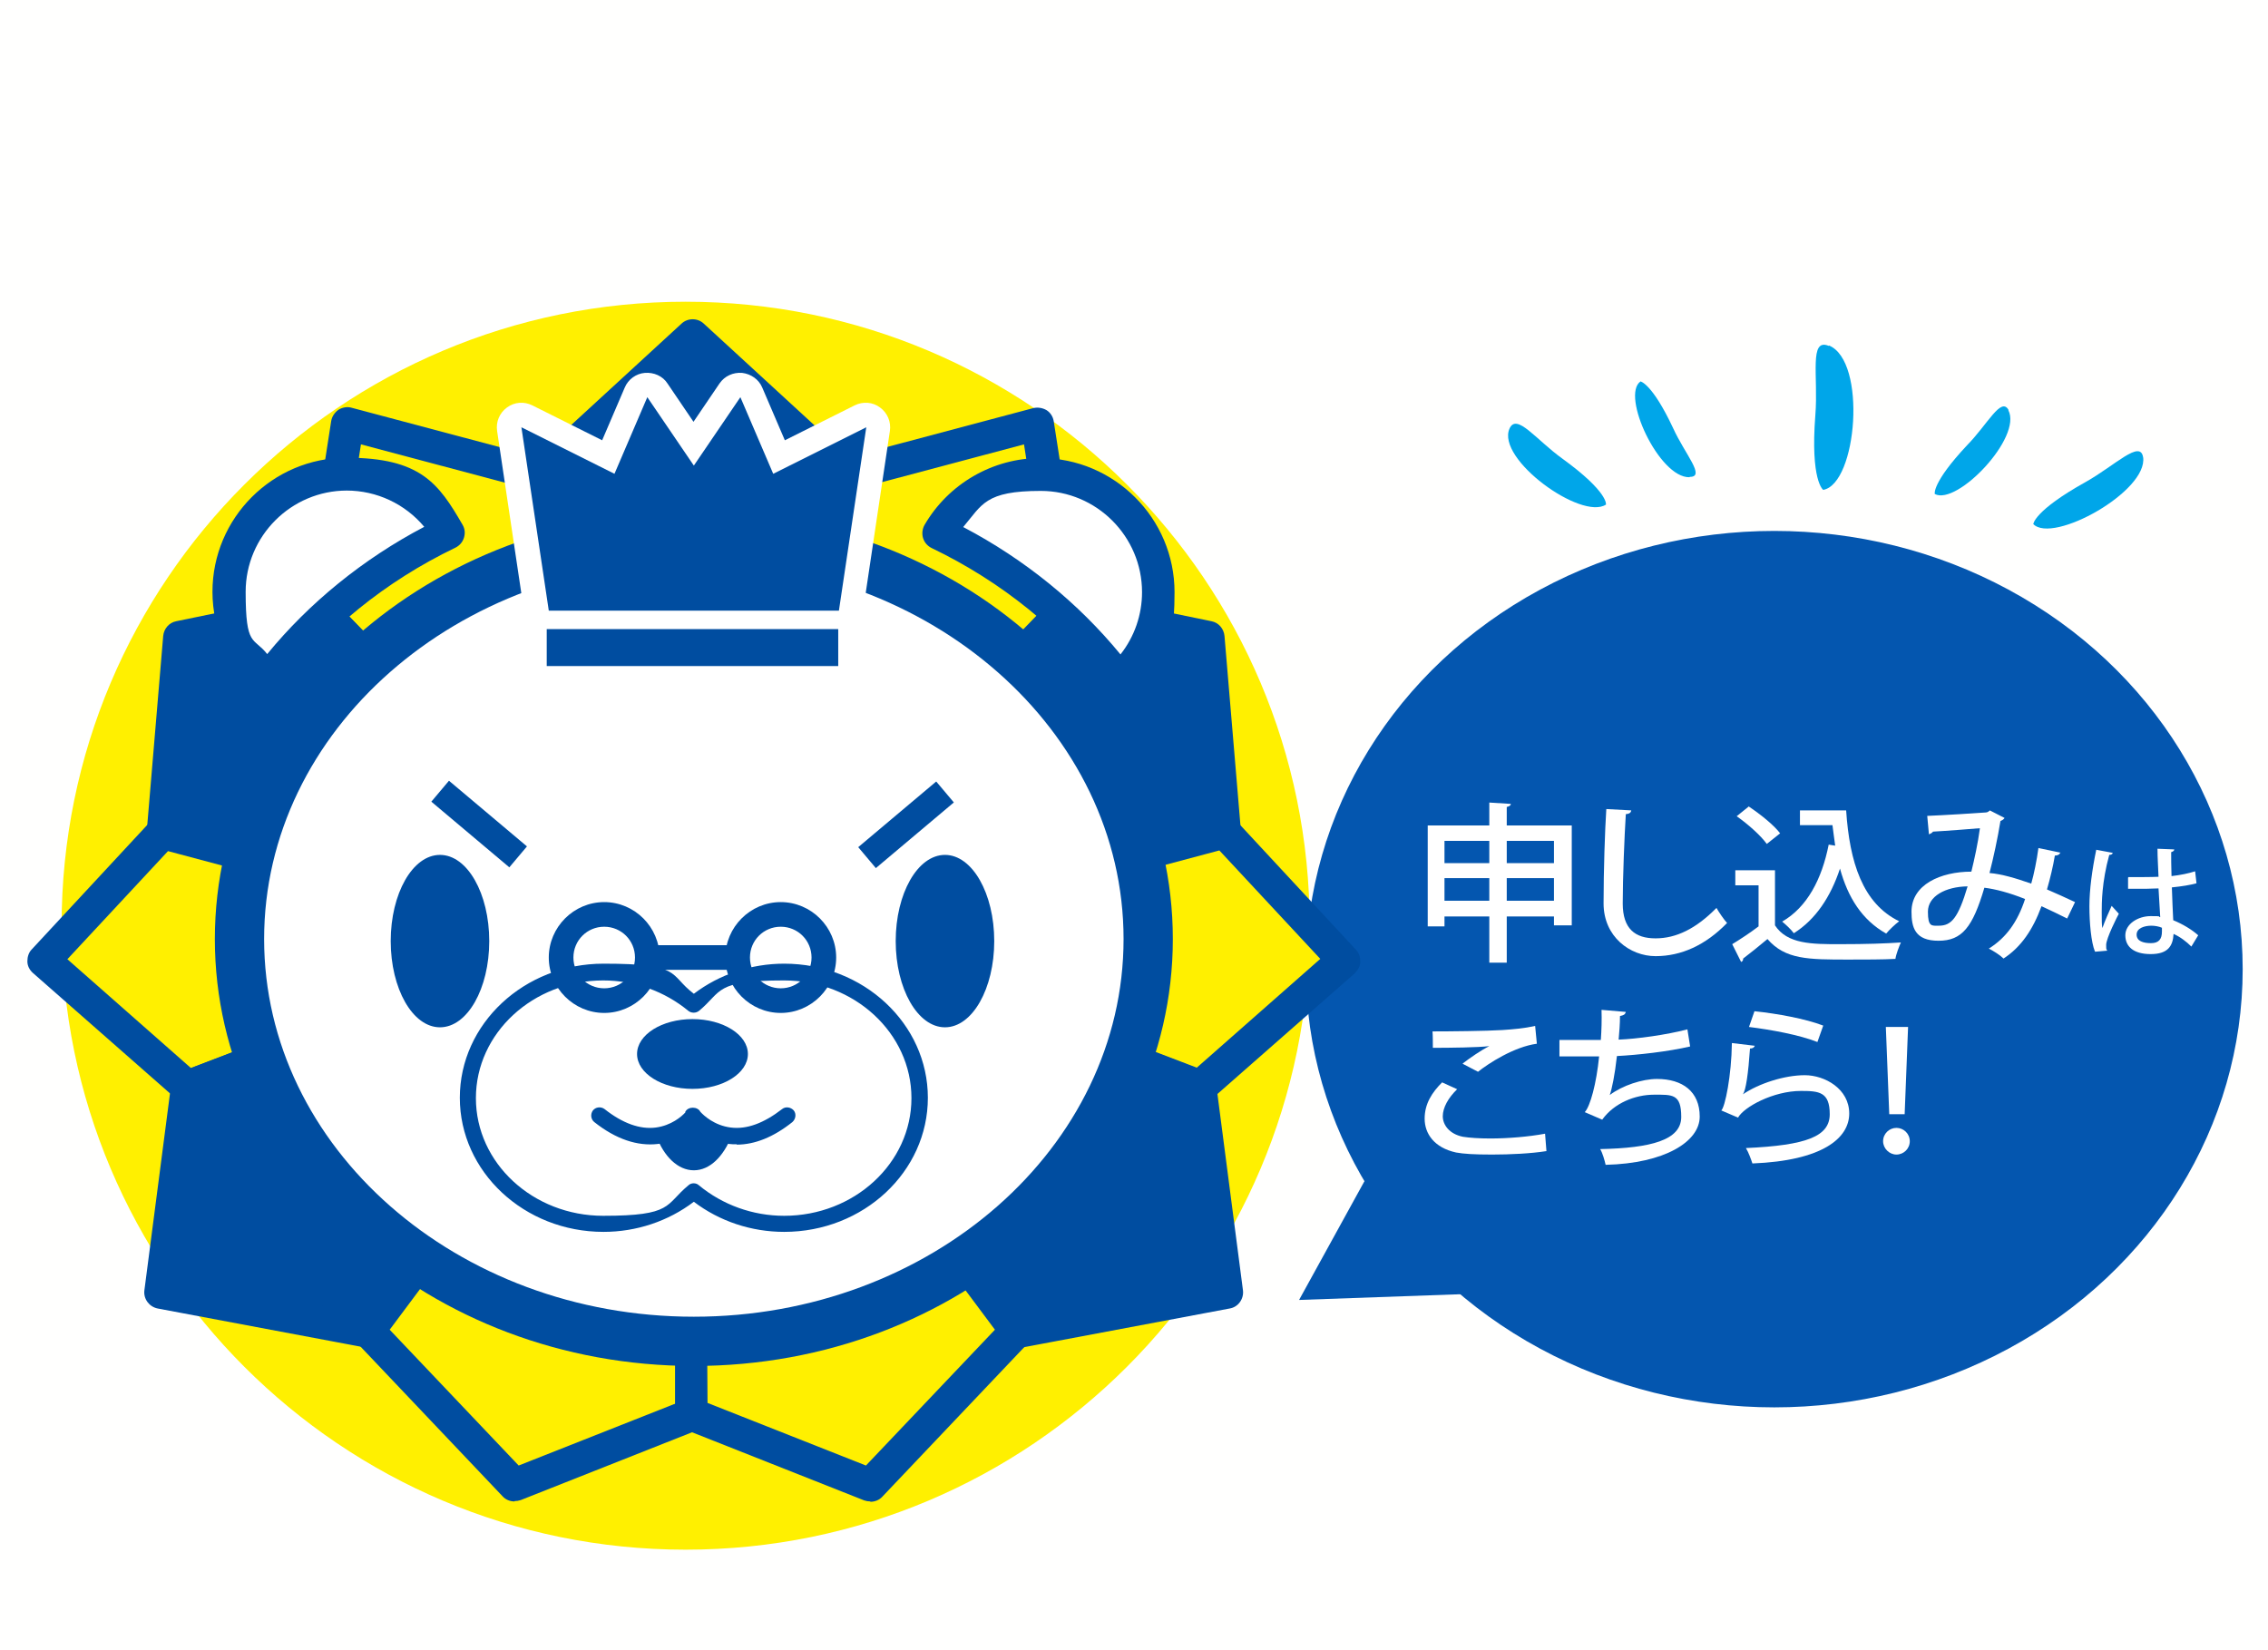 <?xml version="1.0" encoding="UTF-8"?>
<svg xmlns="http://www.w3.org/2000/svg" version="1.1" viewBox="0 0 662.9 482.4">
  <defs>
    <style>
      .cls-1 {
        fill: #0456af;
      }

      .cls-2 {
        fill: #fff000;
      }

      .cls-3 {
        fill: #fffffe;
      }

      .cls-4 {
        fill: #fff;
      }

      .cls-5 {
        fill: #00a6e9;
      }

      .cls-6 {
        fill: #004da0;
      }
    </style>
  </defs>
  <!-- Generator: Adobe Illustrator 28.6.0, SVG Export Plug-In . SVG Version: 1.2.0 Build 709)  -->
  <g>
    <g id="_レイヤー_1" data-name="レイヤー_1">
      <g id="_レイヤー_1-2" data-name="_レイヤー_1">
        <rect class="cls-3" y="0" width="664.9" height="485.5"/>
        <g>
          <ellipse class="cls-1" cx="518.6" cy="283.3" rx="136.9" ry="128.1"/>
          <polygon class="cls-1" points="379.7 380 469.6 376.8 421.8 303.5 379.7 380"/>
        </g>
        <g id="_x32_022_仙台育英学園高等学校___x3000_合格者ガイダンス_2022_仙台育英学園高等学校___x3000_合格者ガイダンス">
          <path class="cls-5" d="M493.8,139.5c-8.9.2-20.1-24-14.3-28,0,0,3.4.6,9.5,13.6,3.5,7.7,9.6,14.3,4.9,14.3h0Z"/>
          <path class="cls-5" d="M534.6,101c11.1,4.6,8.2,40.4-1.7,42.2,0,0-3.8-2.6-2.3-21.9.9-11.3-1.9-22.6,3.9-20.2h0Z"/>
          <path class="cls-5" d="M587,119.9c4.2,7.9-15,28-21.5,24.5,0,0-.9-3.2,9.4-14.2,6.1-6.2,10-14.4,12.2-10.3Z"/>
          <path class="cls-5" d="M626.4,133.6c1.5,10-26.4,25.5-32.1,19.6,0,0,.2-3.9,15.3-12.3,8.7-4.9,16-12.5,16.8-7.2h0Z"/>
          <path class="cls-5" d="M441.2,125.3c-3.9,8.9,21,26.9,28.2,22.2,0,0,.8-3.6-12.7-13.4-7.8-5.6-13.4-13.5-15.5-8.8Z"/>
        </g>
        <g>
          <path class="cls-4" d="M440.4,241.3h19v29.2h-5.2v-2.6h-13.8v13.5h-5.1v-13.5h-13.1v2.9h-4.9v-29.5h18v-6.7l6.3.4c0,.4-.4.7-1.2.9v5.5h0ZM435.3,245.8h-13.1v6.5h13.1v-6.5ZM422.2,263.3h13.1v-6.6h-13.1v6.6ZM454.2,245.8h-13.8v6.5h13.8v-6.5ZM440.4,263.3h13.8v-6.6h-13.8v6.6Z"/>
          <path class="cls-4" d="M476.8,236.9c-.1.6-.5,1-1.6,1.1-.4,6.3-.9,18.7-.9,26.1s3.6,10.2,9.6,10.2,11.8-2.8,17.8-8.9c.6,1.1,2.3,3.6,3.1,4.4-6.3,6.5-13.4,9.7-20.9,9.7s-15.2-5.7-15.2-15.4.4-21.5.8-27.6l7.4.4h-.1Z"/>
          <path class="cls-4" d="M518.8,254.4v16.1c3.6,5.5,10.8,5.5,18.9,5.5s13.2-.2,17.9-.5c-.5,1.1-1.4,3.4-1.6,4.8-3.6.2-8.8.2-13.7.2-11.8,0-18.5,0-23.7-6-2.5,2.1-5,4.1-7.1,5.7,0,.6-.2.8-.6,1l-2.6-5.2c2.3-1.4,5.2-3.3,7.7-5.2v-12h-6.8v-4.4h11.6-.1ZM511.2,235.8c3.3,2.2,7.3,5.4,9.1,7.8l-3.9,3.1c-1.7-2.4-5.5-5.8-8.8-8.1l3.6-2.9h0ZM526,236.9h13.6c1,15.1,4.8,27.2,15.5,32.4-1.1.8-2.9,2.5-3.8,3.6-7.1-4-11.2-10.6-13.5-19-2.7,8.2-7.1,14.9-13.5,18.9-.7-1-2.4-2.6-3.4-3.4,7.3-4.2,11.6-12.4,13.6-22.5l1.9.3c-.3-1.9-.5-3.9-.8-6h-9.5v-4.5.2Z"/>
          <path class="cls-4" d="M602.2,249.2c-.2.6-.8.9-1.6.9-.5,3.1-1.4,6.8-2.3,9.9,2.6,1.1,5.4,2.4,8.2,3.7l-2.3,4.8c-2.6-1.3-5.1-2.5-7.5-3.6-2.5,6.8-5.9,11.9-11.1,15.3-1-1-2.9-2.2-4.3-2.9,5.1-3.2,8.4-7.8,10.6-14.5-4.5-1.8-8.6-2.9-11.9-3.3-3.4,11.5-6.5,15.5-13.4,15.5s-7.9-3.9-7.9-8.5c0-7.9,8.5-11.7,17.5-11.7.9-3.7,1.9-8.2,2.5-12.7-2.4.2-9.9.8-13.7,1-.3.4-.7.6-1.2.8l-.5-5.4c5-.2,14.4-.8,17.1-1,.5,0,.9-.3,1.2-.6l4.3,2.2c-.2.4-.7.7-1.2.9-.8,5-2.1,11-3.2,15.2,3.6.3,7.6,1.5,12.2,3.1.8-2.8,1.6-6.7,2.1-10.4l6.7,1.4h-.1ZM575.1,259.1c-6.5.1-11.6,2.9-11.6,7.4s1.1,4.1,3.2,4.1c3.6,0,5.6-2.1,8.4-11.5h0Z"/>
          <path class="cls-4" d="M612.3,278.1c-1.1-2.7-1.6-8.4-1.6-13.2s.8-10.7,2-16.5l4.8.9c0,.4-.5.6-1,.6-2.2,8-2.2,14.1-2.2,16.7s0,3.8.2,4.7c.6-1.8,2-5,2.7-6.5l2.1,2.3c-.4.7-3.7,7.2-3.7,9.1s.1,1,.3,1.7l-3.5.3h0ZM622.1,256.4c1.6,0,7.1,0,8.8-.1-.1-3-.3-5.5-.3-8.2l4.9.2c0,.4-.3.6-.9.8,0,2.1,0,3.8.1,7,2.7-.3,5-.8,6.9-1.4l.4,3.5c-1.8.5-4.2.9-7.2,1.2.1,3.6.3,7.3.4,9.6,2.7,1.1,5.4,2.7,7.3,4.4l-2,3.3c-1.4-1.4-3.2-2.8-5.2-3.7-.2,3.6-1.7,5.9-6.7,5.9s-7.4-2.2-7.4-5.5,3.7-5.6,7.4-5.6,1.9.1,2.8.3c-.1-2.1-.3-5.4-.5-8.4-1.1,0-2.5.1-3.4.1h-5.5v-3.3h.1ZM631.9,271.2c-.9-.4-2.1-.6-3.1-.6-2,0-4.3.7-4.3,2.6s1.9,2.5,4.2,2.5,3.2-1.2,3.2-3.4v-1.1Z"/>
          <path class="cls-4" d="M451.9,336.5c-4.4.7-10.5,1-15.8,1s-8.3-.2-10.5-.6c-6.4-1.4-9.2-5.5-9.2-9.9s2.2-7.7,5.1-10.6l4.4,2c-2.6,2.5-4.2,5.4-4.2,7.9s1.9,5.2,5.9,6c1.9.3,4.7.5,8,.5,5.1,0,11.2-.5,16-1.4l.4,5.1h-.1ZM427.5,310.9c2.2-1.7,5.4-3.9,7.8-5.1h0c-3.2.4-11.4.5-16.5.5,0-1.2,0-3.7-.1-4.8,5,0,15.7-.1,20.4-.4,3.1-.2,6.5-.5,9.6-1.2l.5,5.2c-6.7.9-14.2,5.8-17.2,8.2l-4.4-2.3h0Z"/>
          <path class="cls-4" d="M494,305.9c-6.4,1.5-15.4,2.5-21.4,2.8-.6,5.5-1.5,9.8-2.1,11.4,3.7-2.8,9.5-4.7,13.8-4.7,7.5,0,12.5,3.7,12.5,11s-10.2,13.7-27.5,14.1c-.3-1.3-.9-3.5-1.6-4.6,14.8-.3,23.7-2.6,23.7-9.4s-2.6-6.5-8-6.5-11.6,2.4-15.1,7.3l-5.1-2.2c1.6-1.7,3.4-8.3,4.2-16.3h-11.6v-4.8h12.1c.2-2.8.3-5.9.2-8.8l7.1.6c-.2.8-.7,1-1.7,1.2,0,2.3-.2,4.7-.4,6.9,5.3-.2,14-1.4,20.1-3l.8,5h.1Z"/>
          <path class="cls-4" d="M512.9,305.7c-.2.5-.6.8-1.4.8-.5,7.2-1.2,12.3-2.1,13.4h0c4.7-3.2,12.2-5.6,18.1-5.6s13,4,13,11.2-7.8,13.8-28.3,14.6c-.4-1.2-1.1-3.2-1.9-4.5,17.7-.8,24.5-3.4,24.5-9.9s-3.1-6.8-8.4-6.8c-8.1,0-16.7,4.7-18.4,7.8l-4.9-2.1c1.1-.9,3-10.3,3.1-19.7l6.7.8h-.1ZM512.8,295.6c6.7.7,14.9,2.2,20.1,4.2l-1.7,4.8c-5.3-2.1-13.6-3.6-20-4.4l1.6-4.6h0Z"/>
          <path class="cls-4" d="M550.4,333.6c0-2.2,1.8-3.9,3.9-3.9s3.9,1.7,3.9,3.9-1.8,3.9-3.9,3.9-3.9-1.8-3.9-3.9ZM552.2,325.7l-1-25.5h6.5l-1,25.5h-4.6.1Z"/>
        </g>
      </g>
      <path class="cls-2" d="M382.8,270.6c0,100.7-81.7,182.4-182.4,182.4S18,371.3,18,270.6,99.7,88.2,200.4,88.2s182.4,81.7,182.4,182.4Z"/>
      <g>
        <g>
          <polygon class="cls-6" points="333.4 249.9 358 243.3 353.2 186.3 312.4 177.9 296.2 194.7 333.4 249.9"/>
          <path class="cls-6" d="M333.4,254.7c-1.6,0-3.1-.8-4-2.1l-37.2-55.2c-1.3-1.9-1-4.4.5-6l16.2-16.8c1.1-1.2,2.8-1.7,4.4-1.4l40.8,8.4c2.1.4,3.6,2.2,3.8,4.3l4.8,57c.2,2.3-1.3,4.4-3.5,5l-24.6,6.6c-.4.1-.8.2-1.2.2ZM302.4,195.2l33.1,49.1,17.4-4.7-4.2-49.4-34.7-7.1-11.7,12.1Z"/>
        </g>
        <g>
          <polygon class="cls-2" points="333.4 249.9 358 243.3 392.8 280.7 350.8 317.7 330.4 309.9 333.4 249.9"/>
          <path class="cls-6" d="M350.8,322.5c-.6,0-1.2-.1-1.7-.3l-20.4-7.8c-1.9-.7-3.2-2.6-3.1-4.7l3-60c.1-2.1,1.5-3.9,3.5-4.4l24.6-6.6c1.7-.5,3.6,0,4.8,1.4l34.8,37.5c.9.9,1.3,2.2,1.3,3.5,0,1.3-.7,2.5-1.6,3.4l-42,36.9c-.9.8-2,1.2-3.2,1.2ZM335.4,306.6l14.4,5.5,36.1-31.8-29.5-31.7-18.4,4.9-2.7,53Z"/>
        </g>
        <g>
          <polygon class="cls-6" points="283.6 369.9 298 389.1 358.6 377.7 350.8 317.7 330.4 309.9 283.6 369.9"/>
          <path class="cls-6" d="M298,393.9c-1.5,0-2.9-.7-3.8-1.9l-14.4-19.2c-1.3-1.7-1.3-4.1,0-5.8l46.8-60c1.3-1.7,3.5-2.3,5.5-1.5l20.4,7.8c1.6.6,2.8,2.1,3,3.9l7.8,60c.3,2.5-1.4,4.9-3.9,5.3l-60.6,11.4c-.3,0-.6,0-.9,0ZM289.7,369.9l10.4,13.9,53.2-10-6.8-52.7-14.4-5.5-42.4,54.3Z"/>
        </g>
        <g>
          <polygon class="cls-6" points="164.3 164.4 158 138.9 202.4 98.1 246.8 138.9 241.4 165.3 164.3 164.4"/>
          <path class="cls-6" d="M241.4,170.1h0l-77.1-.9c-2.2,0-4.1-1.5-4.6-3.6l-6.3-25.5c-.4-1.7.1-3.5,1.4-4.7l44.4-40.8c1.8-1.7,4.7-1.7,6.5,0l44.4,40.8c1.2,1.1,1.8,2.8,1.5,4.5l-5.4,26.4c-.5,2.2-2.4,3.8-4.7,3.8ZM168.1,159.6l69.4.8,4.1-19.9-39.2-36-39.1,35.9,4.7,19.1Z"/>
        </g>
        <path class="cls-6" d="M109.4,199.5c-1.3,0-2.5-.5-3.5-1.5l-16.2-16.8c-1-1.1-1.5-2.6-1.3-4.1l8.4-54c.2-1.3,1-2.5,2.1-3.3,1.1-.7,2.6-1,3.9-.6l56.4,15c1.7.5,3,1.8,3.4,3.5l6,25.2c.5,2.1-.4,4.2-2.3,5.3l-54.6,30.6c-.7.4-1.5.6-2.3.6Z"/>
        <polygon class="cls-2" points="98.3 176.3 110.3 188.7 158.5 161.7 154 142.8 105.5 129.9 98.3 176.3"/>
        <path class="cls-6" d="M295.4,199.5c-.8,0-1.6-.2-2.3-.6l-54.6-30.6c-1.9-1.1-2.8-3.2-2.3-5.3l6-25.2c.4-1.7,1.7-3.1,3.4-3.5l56.4-15c1.3-.3,2.7-.1,3.9.6,1.1.7,1.9,1.9,2.1,3.3l8.4,54c.2,1.5-.2,3-1.3,4.1l-16.2,16.8c-.9,1-2.2,1.5-3.5,1.5Z"/>
        <polygon class="cls-2" points="246.3 161.7 294.5 188.7 306.5 176.3 299.3 129.9 250.8 142.8 246.3 161.7"/>
        <g>
          <polygon class="cls-6" points="72.2 249.9 47.6 243.3 52.4 186.3 93.2 177.9 109.4 194.7 72.2 249.9"/>
          <path class="cls-6" d="M72.2,254.7c-.4,0-.8,0-1.2-.2l-24.6-6.6c-2.2-.6-3.7-2.7-3.5-5l4.8-57c.2-2.1,1.7-3.9,3.8-4.3l40.8-8.4c1.6-.3,3.3.2,4.4,1.4l16.2,16.8c1.6,1.6,1.8,4.1.5,6l-37.2,55.2c-.9,1.3-2.4,2.1-4,2.1ZM52.7,239.7l17.4,4.7,33.1-49.1-11.7-12.1-34.7,7.1-4.2,49.4Z"/>
        </g>
        <g>
          <polygon class="cls-2" points="72.2 249.9 47.6 243.3 12.8 280.7 54.8 317.7 75.2 309.9 72.2 249.9"/>
          <path class="cls-6" d="M54.8,322.5c-1.1,0-2.3-.4-3.2-1.2l-42-36.9c-1-.9-1.6-2.1-1.6-3.4,0-1.3.4-2.6,1.3-3.5l34.8-37.5c1.2-1.3,3-1.8,4.8-1.4l24.6,6.6c2,.5,3.4,2.3,3.6,4.4l3,60c.1,2.1-1.1,4-3.1,4.7l-20.4,7.8c-.6.2-1.1.3-1.7.3ZM19.7,280.4l36.1,31.8,14.4-5.5-2.7-53-18.4-4.9-29.5,31.7Z"/>
        </g>
        <g>
          <polygon class="cls-6" points="122 369.9 107.6 389.1 47 377.7 54.8 317.7 75.2 309.9 122 369.9"/>
          <path class="cls-6" d="M107.6,393.9c-.3,0-.6,0-.9,0l-60.6-11.4c-2.5-.5-4.2-2.8-3.9-5.3l7.8-60c.2-1.8,1.4-3.2,3-3.9l20.4-7.8c2-.7,4.2-.1,5.5,1.5l46.8,60c1.3,1.7,1.4,4.1,0,5.8l-14.4,19.2c-.9,1.2-2.3,1.9-3.8,1.9ZM52.4,373.8l53.2,10,10.4-13.9-42.4-54.3-14.4,5.5-6.8,52.7Z"/>
        </g>
        <path class="cls-6" d="M150.4,438.9c-1.3,0-2.6-.5-3.5-1.5l-42.7-45c-1.6-1.7-1.8-4.3-.4-6.2l14.4-19.2c1.2-1.6,3.2-2.3,5.1-1.8l80.8,21.4c2.1.6,3.6,2.5,3.6,4.7v22.1c-.1,2-1.3,3.7-3.2,4.4l-52.3,20.7c-.6.2-1.2.3-1.8.3Z"/>
        <polygon class="cls-2" points="113.9 388.7 151.6 428.4 197.9 410.1 198 395 123.9 375.3 113.9 388.7"/>
        <path class="cls-6" d="M254.4,438.9c-.6,0-1.2-.1-1.8-.3l-52.3-20.7c-1.8-.7-3-2.5-3-4.4v-22.1c-.1-2.2,1.3-4.1,3.4-4.7l80.8-21.4c1.9-.5,3.9.2,5.1,1.8l14.4,19.2c1.4,1.9,1.3,4.5-.4,6.2l-42.7,45c-.9,1-2.2,1.5-3.5,1.5Z"/>
        <polygon class="cls-2" points="206.8 410.1 253.1 428.4 290.8 388.7 280.8 375.3 206.7 395 206.8 410.1"/>
      </g>
      <g>
        <path class="cls-4" d="M335.6,274.5c0,64.9-59.5,117.6-132.8,117.6s-132.8-52.6-132.8-117.6,59.5-117.6,132.8-117.6,132.8,52.7,132.8,117.6Z"/>
        <path class="cls-6" d="M202.8,399.3c-77.2,0-140-56-140-124.8s62.8-124.8,140-124.8,140,56,140,124.8-62.8,124.8-140,124.8ZM202.8,164.1c-69.3,0-125.6,49.5-125.6,110.4s56.3,110.4,125.6,110.4,125.6-49.5,125.6-110.4-56.3-110.4-125.6-110.4Z"/>
      </g>
      <g>
        <path class="cls-4" d="M131.1,155.8c-5.9-10.3-17-17.2-29.8-17.2-19,0-34.4,15.4-34.4,34.4s4.4,19.3,11.5,25.6c13.4-17.8,31.5-32.5,52.7-42.8Z"/>
        <path class="cls-6" d="M78.4,203.4c-1.2,0-2.3-.4-3.2-1.2-8.3-7.4-13.1-18.1-13.1-29.2,0-21.6,17.6-39.2,39.2-39.2s26.9,7.5,33.9,19.6c.7,1.2.8,2.5.4,3.8-.4,1.3-1.3,2.3-2.5,2.9-20.4,9.8-38,24.1-51,41.3-.8,1.1-2,1.8-3.4,1.9-.2,0-.3,0-.5,0ZM101.4,143.4c-16.3,0-29.6,13.3-29.6,29.6s2.3,13.1,6.3,18.2c12.3-15,28-27.8,45.9-37.2-5.6-6.7-13.9-10.6-22.7-10.6Z"/>
      </g>
      <g>
        <path class="cls-4" d="M327.2,198.6c7-6.3,11.5-15.4,11.5-25.6,0-19-15.4-34.4-34.4-34.4s-23.8,6.9-29.8,17.2c21.2,10.2,39.3,24.9,52.7,42.8Z"/>
        <path class="cls-6" d="M327.2,203.4c-.2,0-.3,0-.5,0-1.3-.1-2.6-.8-3.4-1.9-12.9-17.2-30.6-31.5-51-41.3-1.2-.6-2.1-1.6-2.5-2.9-.4-1.3-.2-2.7.4-3.8,7-12.1,20-19.6,33.9-19.6,21.6,0,39.2,17.6,39.2,39.2s-4.8,21.7-13.1,29.2c-.9.8-2,1.2-3.2,1.2ZM281.6,154.1c17.9,9.4,33.6,22.2,45.9,37.2,4.1-5.2,6.3-11.6,6.3-18.2,0-16.3-13.3-29.6-29.6-29.6s-17.1,4-22.7,10.6Z"/>
      </g>
      <path class="cls-6" d="M229.2,360.1c-9.6,0-18.9-3.1-26.4-8.8-7.5,5.7-16.8,8.8-26.4,8.8-23.2,0-42-17.6-42-39.2s18.8-39.2,42-39.2,18.9,3.1,26.4,8.8c7.5-5.7,16.8-8.8,26.4-8.8,23.2,0,42,17.6,42,39.2s-18.8,39.2-42,39.2ZM202.8,345.9c.5,0,1.1.2,1.5.6,6.9,5.7,15.7,8.9,24.9,8.9,20.5,0,37.2-15.4,37.2-34.4s-16.7-34.4-37.2-34.4-18,3.2-24.9,8.9c-.9.7-2.2.7-3.1,0-6.9-5.7-15.7-8.9-24.9-8.9-20.5,0-37.2,15.4-37.2,34.4s16.7,34.4,37.2,34.4,18-3.2,24.9-8.9c.4-.4,1-.6,1.5-.6Z"/>
      <g>
        <polygon class="cls-4" points="245.2 178.5 253.2 124.9 226 138.5 216.4 116.1 202.8 136.1 189.2 116.1 179.6 138.5 152.4 124.9 160.4 178.5 245.2 178.5"/>
        <path class="cls-4" d="M245.2,185.7h-84.8c-3.6,0-6.6-2.6-7.1-6.1l-8-53.6c-.4-2.7.7-5.3,2.9-6.9,2.2-1.6,5-1.8,7.4-.6l20.4,10.2,6.6-15.4c1-2.4,3.3-4.1,5.9-4.3,2.6-.2,5.2.9,6.6,3.1l7.6,11.2,7.6-11.2c1.5-2.2,4-3.3,6.6-3.1,2.6.3,4.9,1.9,5.9,4.3l6.6,15.4,20.4-10.2c2.4-1.2,5.3-1,7.4.6,2.2,1.6,3.3,4.2,2.9,6.9l-8,53.6c-.5,3.5-3.6,6.1-7.1,6.1ZM166.6,171.3h72.4l5-33.8-14.8,7.4c-1.8.9-3.8,1-5.7.3-1.9-.7-3.4-2.1-4.1-3.9l-4.4-10.3-6.2,9.1c-1.3,2-3.6,3.1-6,3.1s-4.6-1.2-6-3.1l-6.2-9.1-4.4,10.3c-.8,1.8-2.3,3.2-4.1,3.9-1.9.7-3.9.6-5.7-.3l-14.8-7.4,5,33.8Z"/>
      </g>
      <polygon class="cls-6" points="245.2 178.5 253.2 124.9 226 138.5 216.4 116.1 202.8 136.1 189.2 116.1 179.6 138.5 152.4 124.9 160.4 178.5 245.2 178.5"/>
      <rect class="cls-6" x="159.8" y="183.9" width="85.2" height="10.8"/>
      <path class="cls-6" d="M143,275.1c0,13.9-6.4,25.2-14.4,25.2s-14.4-11.3-14.4-25.2,6.4-25.2,14.4-25.2,14.4,11.3,14.4,25.2Z"/>
      <rect class="cls-6" x="136" y="226" width="8" height="29.8" transform="translate(-134.4 192.8) rotate(-49.9)"/>
      <path class="cls-6" d="M261.8,275.1c0,13.9,6.4,25.2,14.4,25.2s14.4-11.3,14.4-25.2-6.4-25.2-14.4-25.2-14.4,11.3-14.4,25.2Z"/>
      <rect class="cls-6" x="249.9" y="236.9" width="29.8" height="8" transform="translate(-92.9 227.4) rotate(-40.1)"/>
      <path class="cls-6" d="M176.6,296.1c-8.9,0-16.2-7.3-16.2-16.2s7.3-16.2,16.2-16.2,16.2,7.3,16.2,16.2-7.3,16.2-16.2,16.2ZM176.6,270.9c-5,0-9,4-9,9s4,9,9,9,9-4,9-9-4-9-9-9Z"/>
      <path class="cls-6" d="M228.2,296.1c-8.9,0-16.2-7.3-16.2-16.2s7.3-16.2,16.2-16.2,16.2,7.3,16.2,16.2-7.3,16.2-16.2,16.2ZM228.2,270.9c-5,0-9,4-9,9s4,9,9,9,9-4,9-9-4-9-9-9Z"/>
      <rect class="cls-6" x="189.2" y="276.3" width="26.4" height="7.2"/>
      <ellipse class="cls-6" cx="202.4" cy="308.1" rx="16.2" ry="10.2"/>
      <path class="cls-6" d="M215.4,334.5c-.8,0-1.6,0-2.3-.1-4.8-.6-8.4-3-10.4-4.8-2,1.8-5.5,4.2-10.4,4.8-6,.7-12.3-1.4-18.6-6.4-1-.8-1.2-2.3-.4-3.4.8-1,2.3-1.2,3.4-.4,5.3,4.2,10.4,6,15,5.4,4.5-.6,7.5-3.2,8.6-4.4,0,0,0-.1,0-.2.8-1.6,3.6-1.6,4.4,0h0c1,1.1,4.1,4,8.9,4.6,4.7.6,9.7-1.3,15-5.4,1-.8,2.5-.6,3.4.4.8,1,.6,2.5-.4,3.4-5.5,4.4-11,6.6-16.3,6.6Z"/>
      <path class="cls-6" d="M202.7,326.2c-.6.7-4.4,5.1-10.9,5.8,2.2,6,6.3,10.1,11,10.1s8.7-4.1,11-10c-6.6-.7-10.5-5.1-11.1-5.8Z"/>
    </g>
  </g>
</svg>